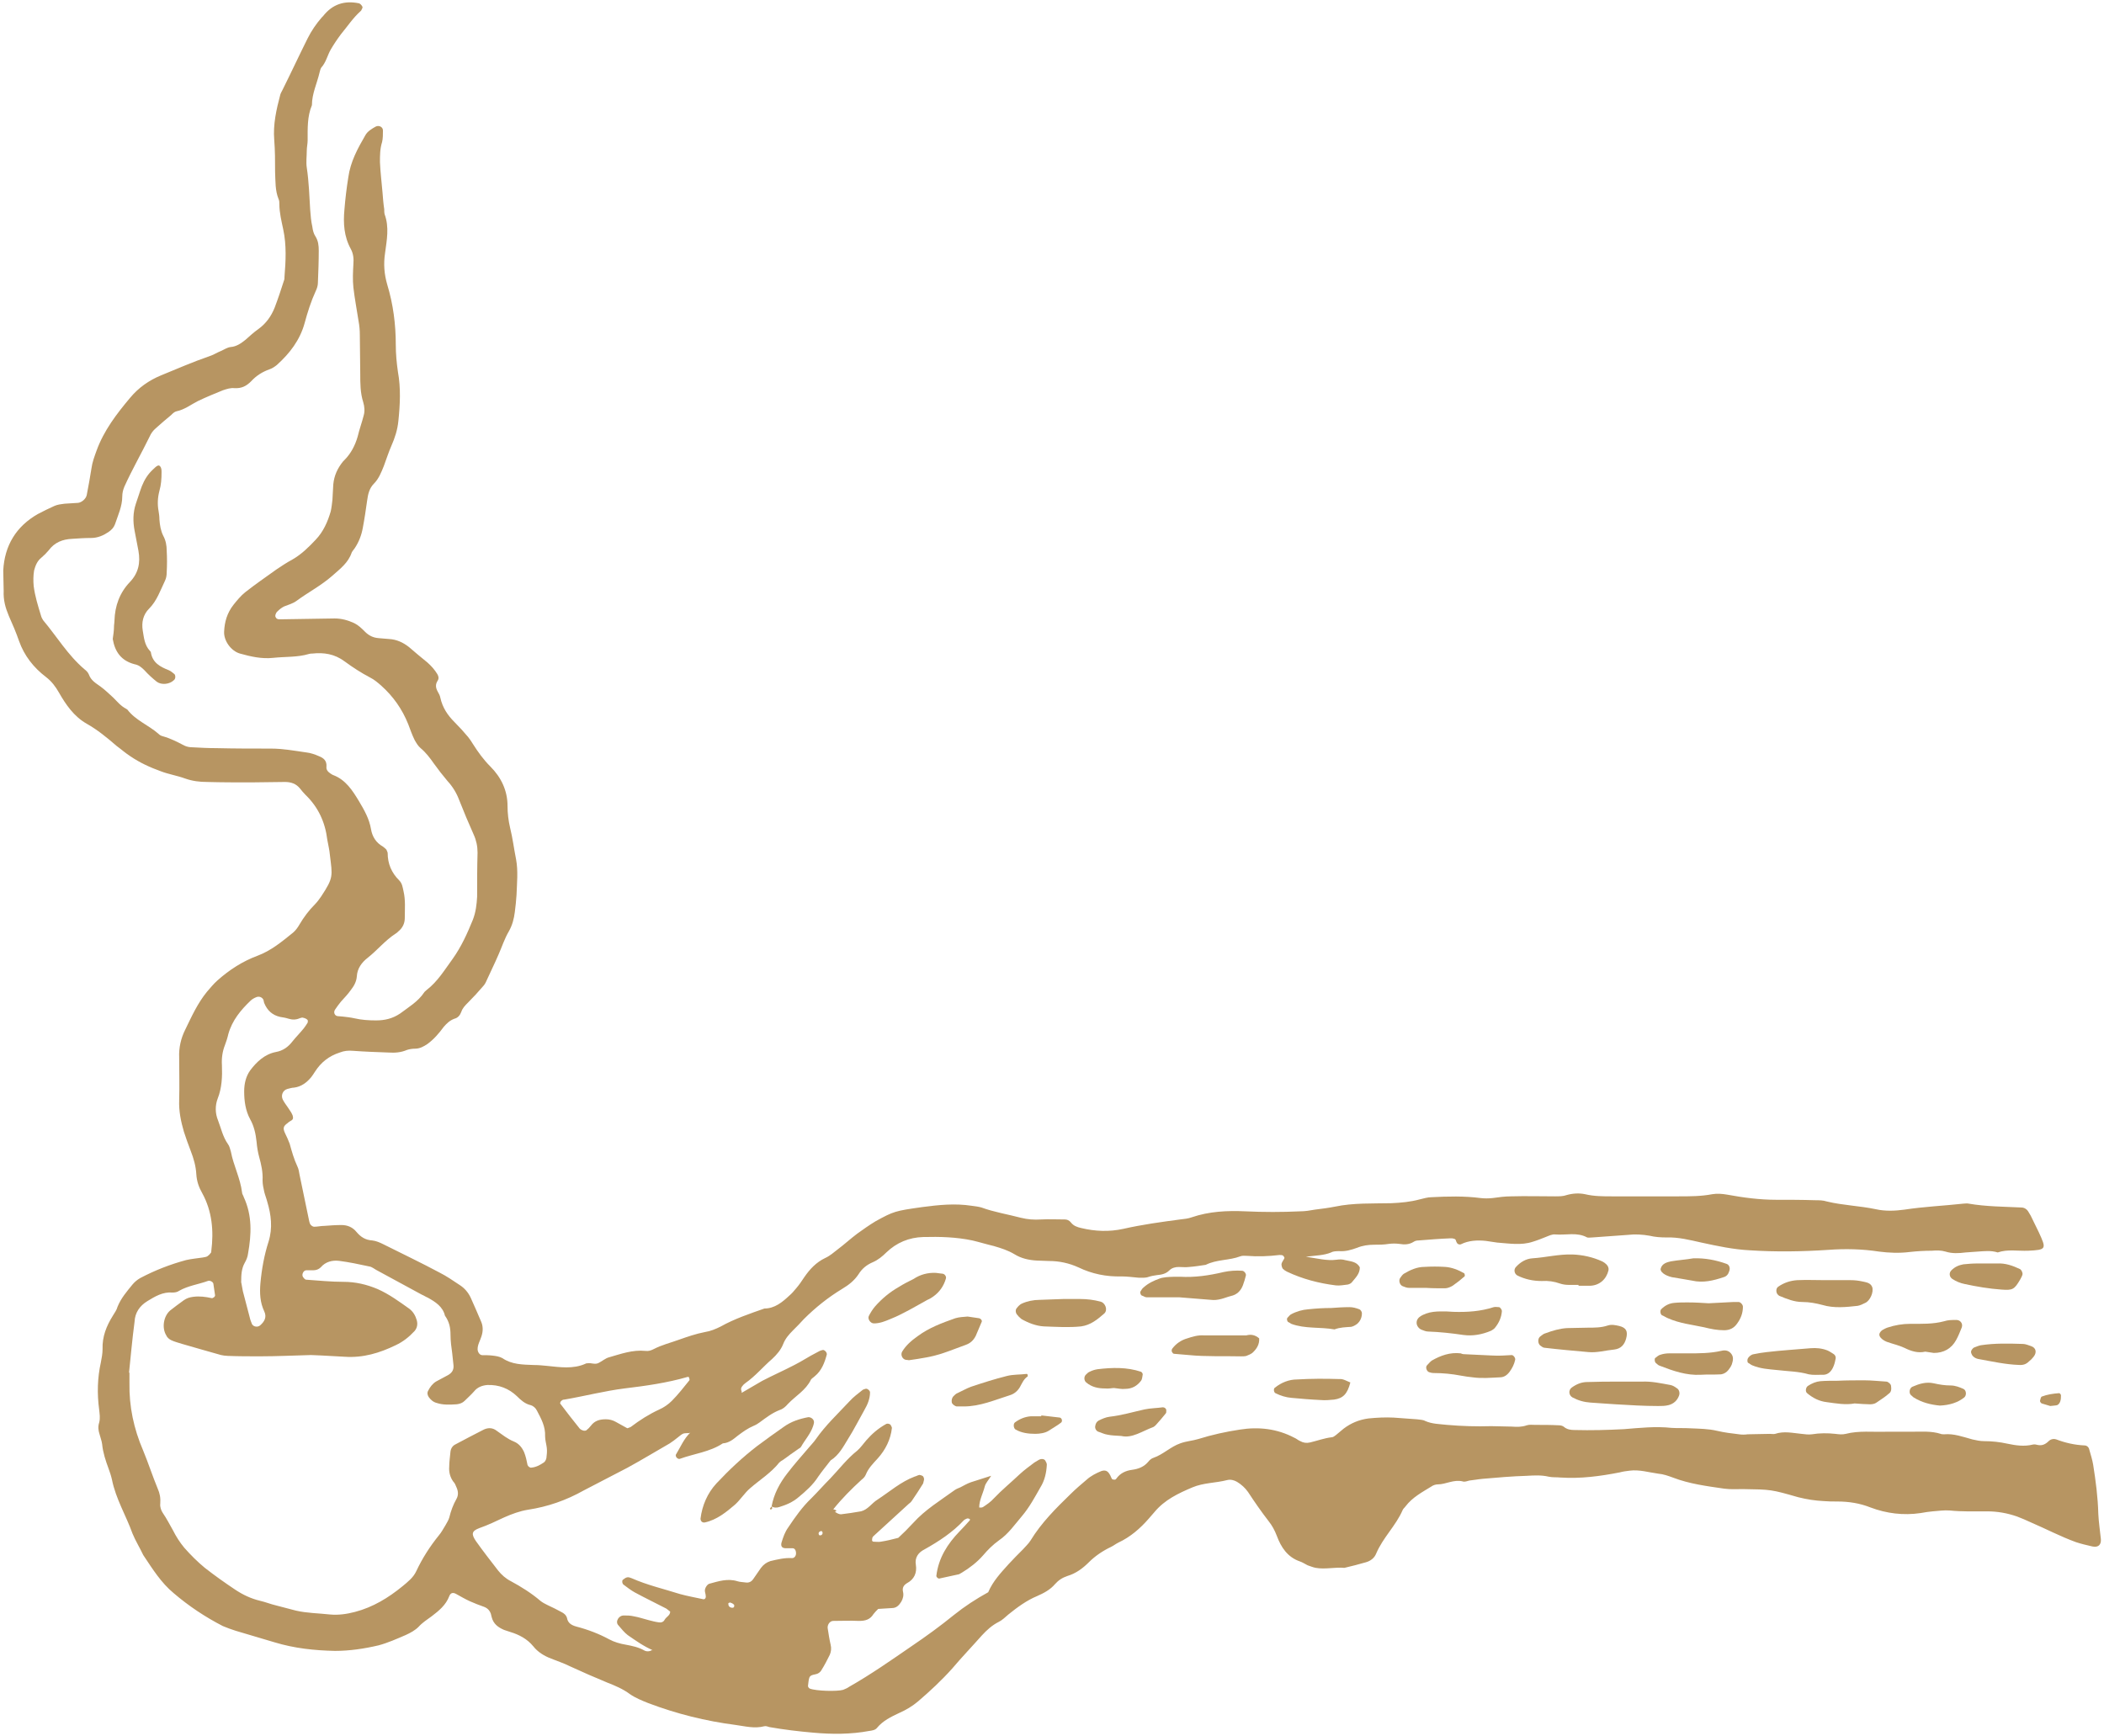 <svg version="1.1" id="Layer_1" xmlns="http://www.w3.org/2000/svg" xmlns:xlink="http://www.w3.org/1999/xlink" x="0px" y="0px"
	 width="206px" height="170px" viewBox="0 0 206 170" enable-background="new 0 0 206 170" xml:space="preserve">
<g>
	<path fill="#B79562" d="M80.448,149.917c-0.167,0-0.335,0.125-0.293,0.293c0,0.042,0.042,0.126,0.084,0.126
		c0.168,0.042,0.335-0.084,0.293-0.294C80.532,150,80.448,149.958,80.448,149.917z M71.479,156.917
		c-0.084,0.041-0.167,0.041-0.167,0.083c0,0.084,0,0.168,0.042,0.251c0.042,0.084,0.168,0.168,0.252,0.168
		c0.083,0.042,0.209,0,0.251-0.041c0.042-0.084,0.042-0.252,0-0.252C71.73,157,71.605,156.958,71.479,156.917z M61.42,139.857
		c0.125-0.042,0.251-0.083,0.335-0.126c0.88-0.67,1.802-1.257,2.808-1.718c0.461-0.21,0.88-0.503,1.215-0.839
		c0.629-0.629,1.173-1.341,1.718-2.012c0.042-0.041,0-0.168-0.042-0.293c0-0.042-0.084-0.042-0.126-0.042
		c-2.012,0.587-4.107,0.88-6.203,1.132c-1.97,0.251-3.898,0.754-5.868,1.09c-0.125,0-0.209,0.041-0.293,0.125
		c-0.084,0.043-0.126,0.21-0.126,0.252c0.629,0.838,1.257,1.635,1.928,2.473c0.083,0.084,0.167,0.126,0.293,0.168
		c0.083,0.041,0.251,0.041,0.335,0c0.168-0.126,0.335-0.293,0.461-0.461c0.377-0.504,0.88-0.629,1.467-0.629
		c0.335,0,0.67,0.084,0.964,0.252C60.666,139.438,61.042,139.647,61.42,139.857z M23.614,125.565
		c0.042,0.125,0.083,0.503,0.167,0.88c0.209,0.839,0.461,1.719,0.67,2.557c0.042,0.21,0.126,0.419,0.209,0.629
		c0.126,0.294,0.587,0.377,0.838,0.126c0.419-0.377,0.629-0.797,0.377-1.342c-0.419-0.88-0.461-1.803-0.377-2.766
		c0.126-1.383,0.377-2.767,0.796-4.066c0.419-1.341,0.251-2.641-0.125-3.897c-0.084-0.335-0.209-0.629-0.293-0.964
		c-0.084-0.377-0.168-0.754-0.168-1.132c0.042-0.796-0.125-1.551-0.335-2.306c-0.126-0.461-0.209-0.963-0.251-1.467
		c-0.084-0.796-0.251-1.551-0.629-2.221c-0.461-0.839-0.586-1.803-0.586-2.725c0-0.754,0.167-1.467,0.586-2.054
		c0.629-0.839,1.425-1.593,2.515-1.803c0.712-0.126,1.215-0.503,1.634-1.048c0.335-0.419,0.754-0.838,1.09-1.258
		c0.125-0.167,0.251-0.334,0.377-0.545c0.042-0.083,0.042-0.251,0-0.293c-0.126-0.125-0.252-0.168-0.419-0.209
		c-0.083-0.042-0.209,0-0.335,0.041c-0.377,0.168-0.754,0.168-1.131,0.043c-0.251-0.084-0.545-0.126-0.796-0.168
		c-0.754-0.168-1.257-0.629-1.551-1.342c-0.042-0.084-0.042-0.209-0.084-0.335c-0.125-0.251-0.419-0.377-0.712-0.251
		c-0.209,0.084-0.419,0.209-0.545,0.335c-0.964,0.922-1.802,1.928-2.179,3.269c-0.084,0.378-0.21,0.755-0.335,1.09
		c-0.251,0.629-0.335,1.3-0.293,1.971c0.042,1.09,0,2.221-0.419,3.27c-0.252,0.67-0.252,1.424,0.042,2.137
		c0.293,0.755,0.461,1.593,0.964,2.306c0.167,0.21,0.209,0.503,0.293,0.755c0.252,1.341,0.922,2.598,1.09,3.98
		c0,0.168,0.126,0.294,0.168,0.462c0.838,1.802,0.754,3.646,0.419,5.532c-0.042,0.336-0.167,0.629-0.335,0.922
		C23.656,124.223,23.614,124.768,23.614,125.565z M12.633,134.409h0.042c0,0.335,0,0.67,0,1.006
		c-0.042,2.305,0.419,4.484,1.341,6.622c0.503,1.216,0.922,2.515,1.425,3.73c0.209,0.461,0.293,0.922,0.251,1.467
		c-0.042,0.335,0.084,0.671,0.251,0.922c0.377,0.545,0.671,1.132,1.006,1.719c0.293,0.587,0.671,1.173,1.09,1.677
		c0.629,0.713,1.299,1.383,2.012,1.97c0.964,0.755,1.97,1.467,2.976,2.138c0.754,0.503,1.551,0.88,2.431,1.09
		c0.544,0.125,1.048,0.335,1.592,0.461c0.629,0.168,1.299,0.335,1.928,0.503c1.09,0.251,2.18,0.251,3.311,0.377
		c0.838,0.084,1.677-0.042,2.473-0.251c1.76-0.461,3.269-1.384,4.652-2.516c0.503-0.419,1.048-0.838,1.341-1.467
		c0.587-1.258,1.341-2.431,2.222-3.521c0.251-0.294,0.419-0.629,0.629-0.964c0.125-0.252,0.293-0.461,0.377-0.754
		c0.167-0.672,0.377-1.258,0.712-1.845c0.209-0.378,0.168-0.755,0-1.132c-0.083-0.209-0.167-0.419-0.335-0.587
		c-0.293-0.419-0.419-0.922-0.377-1.425c0-0.503,0.084-1.006,0.126-1.509c0.042-0.294,0.209-0.545,0.461-0.671
		c0.922-0.503,1.844-0.964,2.808-1.467c0.461-0.209,0.88-0.168,1.257,0.125c0.545,0.378,1.048,0.797,1.677,1.049
		c0.503,0.209,0.796,0.586,1.006,1.047c0.167,0.42,0.251,0.839,0.335,1.258c0.042,0.126,0.252,0.293,0.377,0.252
		c0.461-0.042,0.838-0.252,1.215-0.503c0.126-0.084,0.21-0.252,0.251-0.419c0.042-0.336,0.084-0.671,0.042-1.006
		c-0.042-0.378-0.167-0.755-0.167-1.133c0.042-0.963-0.377-1.718-0.796-2.514c-0.126-0.252-0.335-0.461-0.629-0.545
		c-0.545-0.126-0.964-0.504-1.341-0.881c-0.796-0.754-1.76-1.131-2.892-1.09c-0.503,0.043-0.964,0.21-1.299,0.629
		c-0.293,0.336-0.629,0.629-0.922,0.922c-0.209,0.21-0.461,0.294-0.754,0.336c-0.67,0.041-1.341,0.084-1.97-0.126
		c-0.335-0.084-0.587-0.294-0.796-0.587c-0.126-0.209-0.168-0.419-0.042-0.629c0.167-0.335,0.419-0.67,0.754-0.88
		c0.377-0.21,0.796-0.419,1.173-0.629c0.377-0.21,0.587-0.503,0.545-0.964c-0.042-0.377-0.083-0.754-0.125-1.174
		c-0.084-0.586-0.167-1.215-0.167-1.802c0-0.713-0.126-1.3-0.545-1.886c-0.21-0.881-0.922-1.342-1.677-1.761
		c-0.209-0.084-0.377-0.21-0.587-0.294c-1.467-0.796-2.934-1.592-4.401-2.389c-0.251-0.125-0.461-0.336-0.754-0.377
		c-0.964-0.21-1.97-0.42-2.934-0.545c-0.671-0.084-1.341,0.084-1.803,0.629c-0.209,0.209-0.461,0.293-0.754,0.293
		c-0.209,0-0.461,0-0.67,0c-0.251,0-0.461,0.377-0.335,0.629c0.084,0.125,0.209,0.293,0.335,0.293
		c1.215,0.084,2.431,0.21,3.646,0.21c1.173,0,2.263,0.251,3.353,0.712c1.132,0.504,2.096,1.216,3.102,1.929
		c0.377,0.293,0.587,0.671,0.712,1.089c0.126,0.42,0.042,0.797-0.209,1.09c-0.545,0.588-1.131,1.049-1.844,1.384
		c-1.551,0.755-3.186,1.257-4.987,1.132c-0.755-0.042-1.551-0.084-2.306-0.126c-0.335,0-0.67-0.042-1.006-0.042
		c-1.676,0.042-3.311,0.126-4.987,0.126c-1.048,0-2.096,0-3.144-0.042c-0.21,0-0.461-0.042-0.671-0.084
		c-1.299-0.377-2.557-0.713-3.814-1.09c-0.377-0.125-0.754-0.209-1.09-0.377c-0.167-0.084-0.377-0.252-0.461-0.461
		c-0.461-0.755-0.251-1.887,0.377-2.432c0.419-0.335,0.88-0.67,1.341-1.006c0.293-0.209,0.587-0.293,0.922-0.335
		c0.628-0.084,1.215,0,1.802,0.126c0.125,0.041,0.377-0.168,0.335-0.293c-0.042-0.378-0.125-0.755-0.167-1.133
		c-0.042-0.167-0.335-0.335-0.545-0.251c-0.922,0.335-1.928,0.461-2.808,0.964c-0.167,0.126-0.419,0.168-0.629,0.168
		c-0.964-0.084-1.718,0.377-2.473,0.838s-1.215,1.132-1.257,2.012C12.926,131.307,12.8,132.858,12.633,134.409z M81.748,148.03
		c0.168,0.126,0.377,0.252,0.587,0.252c0.671-0.084,1.299-0.168,1.97-0.293c0.671-0.168,1.048-0.797,1.593-1.133
		c1.216-0.796,2.305-1.76,3.646-2.263c0.168-0.042,0.293-0.126,0.461-0.167c0.084,0,0.21,0.041,0.293,0.083
		c0.126,0.042,0.209,0.294,0.168,0.419c-0.042,0.126-0.042,0.21-0.084,0.336c-0.335,0.545-0.712,1.131-1.09,1.676
		c-0.083,0.127-0.209,0.252-0.335,0.336c-1.131,1.048-2.305,2.096-3.437,3.144c-0.084,0.083-0.126,0.167-0.126,0.294
		c-0.042,0.125,0,0.251,0.168,0.251c0.209,0,0.461,0.042,0.67,0c0.545-0.084,1.09-0.21,1.718-0.378
		c0.461-0.418,0.964-0.922,1.467-1.467c1.173-1.299,2.64-2.18,4.023-3.186c0.167-0.125,0.377-0.209,0.587-0.293
		c0.335-0.168,0.67-0.377,1.048-0.503c0.628-0.21,1.215-0.378,1.97-0.629c-0.251,0.419-0.545,0.713-0.628,1.048
		c-0.168,0.671-0.545,1.342-0.545,2.054v0.084l-0.084-0.084c0.168,0,0.335,0.042,0.461-0.042c0.377-0.251,0.755-0.502,1.048-0.838
		c0.796-0.838,1.719-1.593,2.557-2.389c0.461-0.42,0.922-0.755,1.425-1.133c0.125-0.083,0.293-0.167,0.419-0.251
		c0.209-0.126,0.503-0.126,0.629,0.042c0.084,0.126,0.167,0.293,0.167,0.42c-0.042,0.796-0.209,1.551-0.628,2.221
		c-0.545,0.964-1.09,1.97-1.802,2.809c-0.713,0.838-1.341,1.76-2.264,2.389c-0.586,0.419-1.089,0.922-1.551,1.467
		c-0.586,0.671-1.299,1.216-2.054,1.677c-0.083,0.042-0.209,0.126-0.293,0.167c-0.629,0.127-1.3,0.294-1.928,0.42
		c-0.126,0.041-0.335-0.168-0.293-0.293c0.209-1.719,1.09-3.102,2.263-4.318c0.335-0.334,0.671-0.712,1.006-1.089
		c0.042-0.042,0-0.126,0-0.126c-0.083-0.042-0.209-0.084-0.293-0.042c-0.083,0.042-0.209,0.084-0.293,0.168
		c-1.09,1.173-2.431,2.054-3.856,2.851c-0.586,0.293-0.964,0.795-0.838,1.508c0.125,0.797-0.168,1.426-0.88,1.803
		c-0.335,0.209-0.461,0.461-0.377,0.838c0.083,0.336,0,0.671-0.168,0.965c-0.209,0.335-0.461,0.628-0.922,0.628
		c-0.461,0.042-0.88,0.042-1.341,0.084c-0.167,0.167-0.335,0.335-0.461,0.503c-0.335,0.545-0.796,0.671-1.425,0.671
		c-0.838-0.042-1.676,0-2.515,0c-0.335,0-0.587,0.377-0.545,0.712c0.084,0.545,0.167,1.09,0.293,1.635
		c0.084,0.336,0.042,0.671-0.084,0.965c-0.251,0.502-0.503,1.006-0.796,1.467c-0.125,0.251-0.377,0.419-0.67,0.461
		c-0.209,0.041-0.461,0.084-0.545,0.335s-0.084,0.545-0.126,0.796c0,0.084,0.084,0.21,0.168,0.252
		c0.629,0.252,2.724,0.293,3.269,0.126c0.209-0.084,0.419-0.168,0.587-0.294c2.138-1.215,4.107-2.598,6.119-3.981
		c1.425-0.964,2.808-1.97,4.149-3.06c1.048-0.838,2.138-1.551,3.353-2.222c0.461-1.089,1.258-1.928,2.012-2.767
		c0.461-0.502,0.922-0.963,1.383-1.424c0.251-0.294,0.545-0.545,0.754-0.881c1.048-1.719,2.473-3.144,3.899-4.527
		c0.503-0.502,1.048-0.963,1.593-1.424c0.419-0.378,0.922-0.629,1.425-0.839c0.377-0.126,0.629-0.042,0.838,0.335
		c0.084,0.126,0.126,0.294,0.21,0.42c0.042,0.084,0.209,0.084,0.293,0.084c0.042,0,0.084-0.043,0.126-0.084
		c0.377-0.545,0.922-0.797,1.551-0.881s1.174-0.293,1.593-0.796c0.126-0.168,0.335-0.335,0.503-0.378
		c0.964-0.335,1.677-1.09,2.641-1.424c0.587-0.211,1.216-0.252,1.761-0.42c1.341-0.419,2.682-0.713,4.065-0.922
		c1.844-0.293,3.646-0.084,5.322,0.797c0.21,0.083,0.378,0.251,0.587,0.334c0.294,0.168,0.629,0.211,0.964,0.127
		c0.713-0.168,1.384-0.42,2.096-0.504c0.168,0,0.294-0.125,0.42-0.209c0.251-0.209,0.503-0.42,0.754-0.629
		c0.713-0.545,1.509-0.88,2.431-1.006c0.839-0.084,1.677-0.125,2.474-0.084c0.754,0.042,1.551,0.126,2.305,0.168
		c0.294,0.042,0.587,0.042,0.797,0.168c0.67,0.293,1.383,0.293,2.138,0.377c1.425,0.125,2.892,0.168,4.316,0.125
		c0.671,0,1.342,0.043,2.012,0.043c0.503,0.041,1.006,0.041,1.467-0.127c0.252-0.083,0.545-0.041,0.839-0.041
		c0.754,0,1.551,0,2.305,0.041c0.168,0,0.336,0.043,0.462,0.127c0.335,0.293,0.712,0.335,1.089,0.335
		c1.593,0.042,3.228,0,4.82-0.084c1.551-0.126,3.102-0.294,4.652-0.126c0.587,0.042,1.216,0,1.845,0.042
		c0.88,0.042,1.76,0.042,2.641,0.251c0.712,0.168,1.425,0.252,2.137,0.336c0.252,0.042,0.545,0.042,0.839,0
		c0.712,0,1.425-0.042,2.179-0.042c0.168,0,0.336,0.042,0.504,0c0.88-0.294,1.718-0.084,2.599,0c0.335,0.042,0.67,0.084,1.006,0.042
		c0.754-0.126,1.551-0.126,2.305-0.042c0.335,0.042,0.671,0.084,1.006,0c1.3-0.335,2.641-0.167,3.981-0.21c0.839,0,1.677,0,2.516,0
		c0.922,0,1.886-0.084,2.808,0.21c0.084,0.042,0.21,0.042,0.336,0.042c0.964-0.084,1.844,0.252,2.766,0.503
		c0.378,0.084,0.755,0.167,1.132,0.167c0.797,0,1.551,0.084,2.306,0.252c0.796,0.168,1.634,0.293,2.473,0.084
		c0.168-0.042,0.335,0,0.503,0.042c0.419,0.084,0.754-0.084,1.048-0.378c0.21-0.209,0.503-0.251,0.755-0.167
		c0.88,0.335,1.802,0.545,2.766,0.587c0.21,0,0.419,0.168,0.461,0.419c0.126,0.461,0.294,0.964,0.377,1.468
		c0.252,1.592,0.462,3.185,0.504,4.819c0.041,0.839,0.167,1.635,0.251,2.473c0.042,0.545-0.251,0.839-0.838,0.713
		c-0.545-0.126-1.09-0.251-1.593-0.419c-1.509-0.545-2.935-1.3-4.401-1.928c-0.461-0.21-0.922-0.42-1.383-0.588
		c-0.964-0.335-1.928-0.502-2.934-0.502c-1.216,0-2.432,0.041-3.646-0.084c-0.545-0.043-1.09,0.041-1.677,0.084
		c-0.377,0.041-0.755,0.084-1.174,0.167c-1.677,0.251-3.353,0.042-4.903-0.545c-1.048-0.419-2.138-0.587-3.27-0.587
		c-0.461,0-0.88,0-1.341-0.041c-0.839-0.043-1.635-0.168-2.474-0.378c-2.641-0.755-2.641-0.755-5.406-0.796
		c-0.629,0-1.216,0.041-1.845-0.043c-1.718-0.251-3.395-0.461-5.029-1.089c-0.461-0.168-0.922-0.335-1.425-0.378
		c-0.923-0.125-1.845-0.418-2.809-0.293c-0.335,0.042-0.671,0.084-0.964,0.168c-1.928,0.377-3.814,0.629-5.784,0.503
		c-0.377-0.042-0.796,0-1.174-0.084c-0.712-0.167-1.425-0.126-2.138-0.084c-1.425,0.042-2.892,0.168-4.316,0.294
		c-0.461,0.041-0.88,0.125-1.3,0.168c-0.209,0.041-0.461,0.167-0.67,0.083c-0.881-0.21-1.635,0.294-2.432,0.294
		c-0.209,0-0.461,0.084-0.628,0.209c-0.881,0.545-1.845,1.048-2.516,1.928c-0.083,0.126-0.251,0.252-0.293,0.377
		c-0.671,1.551-1.928,2.684-2.599,4.275c-0.168,0.42-0.545,0.713-1.006,0.839c-0.713,0.21-1.383,0.377-2.096,0.545
		c-0.922-0.084-1.886,0.167-2.809,0c-0.251-0.042-0.545-0.168-0.796-0.251c-0.252-0.127-0.503-0.294-0.755-0.378
		c-1.215-0.419-1.844-1.384-2.263-2.515c-0.21-0.545-0.461-1.006-0.797-1.426c-0.712-0.922-1.383-1.886-2.012-2.85
		c-0.293-0.419-0.67-0.754-1.09-1.006c-0.293-0.168-0.629-0.252-0.964-0.168c-1.132,0.294-2.305,0.252-3.395,0.713
		c-1.384,0.587-2.725,1.215-3.73,2.432c-0.168,0.209-0.377,0.418-0.545,0.628c-0.838,0.964-1.803,1.802-2.976,2.347
		c-0.252,0.127-0.461,0.294-0.713,0.42c-0.796,0.377-1.551,0.88-2.18,1.509c-0.587,0.587-1.257,1.09-2.096,1.341
		c-0.503,0.168-0.88,0.42-1.216,0.797c-0.461,0.545-1.089,0.88-1.76,1.174c-1.006,0.418-1.928,1.09-2.808,1.802
		c-0.293,0.251-0.587,0.545-0.922,0.712c-0.67,0.336-1.173,0.797-1.676,1.342c-0.964,1.09-1.97,2.138-2.892,3.228
		c-1.048,1.173-2.18,2.222-3.353,3.228c-0.545,0.461-1.173,0.838-1.844,1.131c-0.796,0.377-1.593,0.755-2.179,1.467
		c-0.168,0.21-0.461,0.252-0.754,0.294c-1.803,0.335-3.646,0.335-5.491,0.167c-1.425-0.125-2.85-0.293-4.275-0.544
		c-0.167-0.042-0.335-0.126-0.503-0.084c-0.964,0.251-1.886,0-2.808-0.126c-2.934-0.377-5.784-1.09-8.55-2.137
		c-0.629-0.252-1.257-0.504-1.802-0.881c-0.671-0.503-1.467-0.838-2.222-1.132c-1.215-0.503-2.473-1.048-3.646-1.593
		c-0.586-0.293-1.215-0.503-1.844-0.754c-0.671-0.252-1.299-0.629-1.761-1.216c-0.586-0.712-1.383-1.132-2.221-1.384
		c-0.209-0.083-0.419-0.125-0.628-0.209c-0.587-0.252-1.048-0.586-1.216-1.258c-0.042-0.125-0.042-0.209-0.084-0.335
		c-0.125-0.335-0.335-0.545-0.67-0.671c-0.461-0.167-0.922-0.335-1.383-0.545c-0.461-0.209-0.88-0.461-1.341-0.712
		c-0.293-0.168-0.545-0.126-0.671,0.21c-0.335,0.88-1.006,1.425-1.718,1.969c-0.461,0.336-0.922,0.629-1.299,1.049
		c-0.335,0.335-0.796,0.586-1.257,0.796c-0.88,0.378-1.719,0.755-2.641,1.006c-1.425,0.335-2.85,0.545-4.275,0.545
		c-2.012-0.042-3.981-0.251-5.91-0.838c-1.257-0.378-2.557-0.755-3.814-1.132c-0.419-0.126-0.838-0.293-1.257-0.461
		c-1.719-0.881-3.353-1.971-4.82-3.228c-1.215-1.006-2.054-2.347-2.892-3.604c-0.042-0.042-0.042-0.084-0.083-0.125
		c-0.335-0.713-0.754-1.384-1.048-2.096c-0.629-1.762-1.635-3.396-2.012-5.281c-0.084-0.378-0.21-0.755-0.335-1.09
		c-0.293-0.797-0.545-1.551-0.629-2.39c-0.042-0.335-0.167-0.628-0.251-0.964c-0.125-0.377-0.167-0.754-0.042-1.132
		c0.126-0.461,0.042-0.88,0-1.3c-0.209-1.551-0.167-3.102,0.168-4.609c0.084-0.42,0.167-0.881,0.167-1.3
		c-0.042-1.216,0.377-2.263,1.006-3.269c0.168-0.294,0.377-0.545,0.461-0.881c0.335-0.838,0.922-1.509,1.467-2.18
		c0.209-0.251,0.461-0.461,0.754-0.629c1.425-0.754,2.934-1.341,4.485-1.76c0.545-0.126,1.089-0.168,1.634-0.252
		c0.168-0.041,0.335-0.041,0.461-0.125c0.125-0.084,0.251-0.21,0.335-0.336c0.042-0.041,0.042-0.084,0.042-0.168
		c0.251-1.969,0.084-3.897-0.88-5.658c-0.335-0.586-0.545-1.173-0.587-1.886c-0.042-0.755-0.251-1.509-0.545-2.263
		c-0.251-0.629-0.461-1.258-0.671-1.887c-0.293-1.006-0.503-2.012-0.461-3.102c0.042-1.383,0-2.766,0-4.149
		c-0.042-0.964,0.168-1.886,0.587-2.724c0.629-1.3,1.215-2.6,2.138-3.73c0.335-0.377,0.628-0.755,1.006-1.09
		c1.173-1.048,2.473-1.887,3.94-2.432c1.341-0.502,2.389-1.383,3.479-2.263c0.251-0.21,0.461-0.503,0.629-0.796
		c0.419-0.713,0.922-1.384,1.509-1.971c0.251-0.252,0.419-0.503,0.628-0.797c1.216-1.844,1.09-1.969,0.838-4.064
		c-0.042-0.504-0.167-0.965-0.251-1.467c-0.209-1.719-0.88-3.186-2.138-4.401c-0.209-0.21-0.377-0.419-0.544-0.629
		c-0.377-0.461-0.88-0.628-1.467-0.628c-1.09,0-2.221,0.041-3.311,0.041c-1.425,0-2.892,0-4.317-0.041
		c-0.713,0-1.425-0.084-2.138-0.336c-0.796-0.293-1.635-0.42-2.389-0.713c-1.048-0.377-2.054-0.838-2.976-1.467
		c-0.461-0.293-0.88-0.67-1.341-1.006c-0.922-0.797-1.886-1.593-2.934-2.18c-1.257-0.713-2.054-1.886-2.724-3.06
		c-0.335-0.587-0.713-1.089-1.258-1.509c-1.215-0.922-2.137-2.096-2.64-3.521c-0.293-0.839-0.629-1.635-1.006-2.474
		c-0.335-0.796-0.544-1.551-0.503-2.43c0-0.672-0.042-1.342-0.042-2.013c0.125-2.431,1.257-4.317,3.395-5.532
		c0.544-0.293,1.089-0.545,1.634-0.797c0.293-0.125,0.629-0.168,0.964-0.209c0.461-0.042,0.88-0.042,1.341-0.084
		c0.335-0.042,0.754-0.377,0.838-0.754c0.167-0.881,0.335-1.761,0.461-2.6c0.084-0.629,0.293-1.174,0.503-1.76
		c0.713-1.971,1.97-3.604,3.27-5.155c0.838-1.007,1.844-1.719,3.06-2.222c1.551-0.629,3.06-1.299,4.652-1.844
		c0.419-0.126,0.796-0.377,1.215-0.545c0.293-0.126,0.587-0.336,0.922-0.377c0.586-0.043,1.048-0.378,1.467-0.713
		c0.419-0.377,0.838-0.755,1.257-1.048c0.754-0.545,1.257-1.258,1.593-2.096c0.335-0.88,0.629-1.761,0.922-2.683
		c0.042-0.084,0.042-0.209,0.042-0.336c0.126-1.551,0.21-3.102-0.125-4.652c-0.167-0.796-0.377-1.634-0.377-2.473
		c0-0.168,0-0.335-0.083-0.502c-0.335-0.839-0.293-1.719-0.335-2.641c0-1.049,0-2.096-0.084-3.145
		c-0.125-1.508,0.21-2.975,0.587-4.4c0.042-0.168,0.126-0.293,0.209-0.461c0.838-1.677,1.635-3.395,2.473-5.072
		c0.377-0.754,0.838-1.424,1.383-2.053c0.042-0.043,0.084-0.084,0.126-0.126c0.922-1.174,2.096-1.551,3.521-1.257
		c0.126,0.041,0.251,0.167,0.335,0.334c0.042,0.084-0.042,0.211-0.084,0.294c0,0.042-0.042,0.084-0.083,0.126
		c-0.755,0.67-1.299,1.509-1.928,2.264c-0.377,0.502-0.712,1.006-1.006,1.508c-0.335,0.588-0.461,1.258-0.922,1.761
		c-0.083,0.126-0.125,0.294-0.167,0.462c-0.251,1.089-0.754,2.096-0.754,3.227c-0.461,1.09-0.419,2.264-0.419,3.438
		c0,0.335-0.084,0.67-0.084,1.006c0,0.545-0.084,1.131,0,1.676c0.209,1.383,0.251,2.767,0.335,4.15
		c0.042,0.544,0.083,1.089,0.209,1.634c0.042,0.335,0.125,0.671,0.293,0.923c0.293,0.461,0.335,0.922,0.335,1.424
		c0,1.049-0.042,2.096-0.084,3.145c0,0.251-0.084,0.545-0.209,0.796c-0.461,1.006-0.796,2.054-1.09,3.144
		c-0.461,1.676-1.467,2.976-2.725,4.107c-0.209,0.168-0.461,0.336-0.712,0.419c-0.712,0.251-1.299,0.629-1.802,1.174
		c-0.461,0.461-0.922,0.712-1.635,0.671c-0.377-0.043-0.754,0.084-1.131,0.209c-0.838,0.336-1.635,0.671-2.431,1.048
		c-0.67,0.335-1.299,0.839-2.096,1.007c-0.209,0.041-0.377,0.209-0.545,0.377c-0.503,0.419-1.006,0.838-1.509,1.299
		c-0.251,0.209-0.461,0.503-0.587,0.797c-0.796,1.635-1.718,3.227-2.473,4.903c-0.126,0.294-0.209,0.629-0.209,0.964
		c0,0.965-0.419,1.844-0.713,2.725c-0.125,0.336-0.335,0.545-0.628,0.754c-0.503,0.336-1.048,0.588-1.718,0.588
		c-0.629,0-1.216,0.041-1.844,0.083c-0.922,0.042-1.719,0.335-2.305,1.132c-0.21,0.252-0.461,0.503-0.713,0.713
		c-0.419,0.335-0.587,0.796-0.712,1.257c-0.084,0.503-0.084,1.007-0.042,1.509c0.126,1.006,0.419,1.928,0.712,2.893
		c0.042,0.168,0.126,0.335,0.21,0.461c1.341,1.593,2.431,3.437,4.065,4.82c0.167,0.125,0.335,0.293,0.419,0.502
		c0.21,0.588,0.671,0.839,1.132,1.174c0.461,0.336,0.838,0.713,1.257,1.09c0.377,0.377,0.754,0.838,1.257,1.09
		c0.042,0.042,0.084,0.042,0.126,0.084c0.796,1.048,2.054,1.509,3.018,2.348c0.126,0.125,0.251,0.209,0.419,0.251
		c0.755,0.21,1.425,0.545,2.138,0.922c0.251,0.126,0.545,0.168,0.796,0.168c0.754,0.042,1.551,0.083,2.347,0.083
		c1.76,0.043,3.563,0.043,5.323,0.043c1.173,0,2.305,0.209,3.479,0.377c0.419,0.042,0.88,0.209,1.257,0.377
		c0.419,0.168,0.754,0.42,0.713,1.006c-0.042,0.293,0.125,0.503,0.377,0.671c0.084,0.042,0.167,0.126,0.293,0.167
		c1.215,0.461,1.886,1.51,2.515,2.557c0.503,0.839,1.006,1.719,1.174,2.725c0.125,0.755,0.503,1.342,1.173,1.719
		c0.126,0.084,0.251,0.209,0.335,0.293c0.042,0.127,0.126,0.252,0.126,0.336c0,1.048,0.377,1.928,1.131,2.682
		c0.293,0.294,0.335,0.672,0.419,1.049c0.209,0.88,0.125,1.76,0.125,2.641c0,0.502-0.209,0.963-0.629,1.299
		c-0.083,0.084-0.167,0.168-0.251,0.209c-1.048,0.672-1.802,1.635-2.766,2.39c-0.587,0.461-1.006,1.048-1.048,1.802
		c-0.042,0.545-0.293,0.965-0.587,1.342c-0.293,0.419-0.628,0.754-0.964,1.132c-0.209,0.251-0.419,0.544-0.587,0.796
		c-0.167,0.252-0.042,0.587,0.251,0.629c0.168,0,0.335,0.042,0.503,0.042c0.377,0.042,0.755,0.084,1.132,0.167
		c0.712,0.168,1.425,0.21,2.138,0.21c0.838,0,1.593-0.167,2.347-0.671c0.838-0.629,1.76-1.173,2.347-2.053
		c0.042-0.084,0.167-0.168,0.251-0.252c1.089-0.838,1.76-1.97,2.557-3.06c0.838-1.174,1.425-2.474,1.97-3.814
		c0.293-0.755,0.377-1.509,0.419-2.263c0-1.426,0-2.893,0.042-4.317c0-0.629-0.126-1.216-0.377-1.761
		c-0.503-1.131-0.964-2.221-1.425-3.395c-0.251-0.671-0.628-1.299-1.131-1.844c-0.461-0.545-0.922-1.133-1.341-1.719
		c-0.377-0.545-0.796-1.09-1.299-1.51c-0.251-0.209-0.419-0.502-0.587-0.796c-0.251-0.503-0.419-1.006-0.628-1.551
		c-0.587-1.467-1.467-2.724-2.641-3.772c-0.335-0.293-0.671-0.586-1.09-0.796c-0.88-0.461-1.718-1.006-2.515-1.593
		c-0.964-0.713-2.012-0.88-3.144-0.754c-0.126,0-0.209,0-0.335,0.041c-1.131,0.336-2.305,0.252-3.479,0.377
		c-1.132,0.127-2.222-0.125-3.27-0.418c-0.88-0.252-1.593-1.258-1.551-2.139c0.042-0.963,0.293-1.844,0.922-2.641
		c0.335-0.418,0.712-0.879,1.131-1.215c1.006-0.797,2.054-1.509,3.102-2.264c0.503-0.335,1.006-0.67,1.551-0.963
		c0.88-0.504,1.593-1.217,2.264-1.929c0.754-0.796,1.173-1.761,1.467-2.767c0.084-0.377,0.125-0.754,0.167-1.131
		c0.042-0.504,0.042-1.006,0.084-1.51c0.084-0.88,0.419-1.592,0.964-2.263c0.042-0.042,0.084-0.084,0.126-0.126
		c0.628-0.629,1.048-1.425,1.299-2.305c0.167-0.713,0.419-1.384,0.586-2.055c0.126-0.418,0.084-0.88-0.042-1.299
		c-0.293-0.922-0.293-1.844-0.293-2.809c0-1.257-0.042-2.557-0.042-3.813c0-0.462-0.042-0.88-0.126-1.341
		c-0.167-1.09-0.377-2.18-0.503-3.27c-0.083-0.755-0.042-1.551,0-2.306c0.042-0.503,0-1.006-0.251-1.467
		c-0.67-1.216-0.754-2.515-0.628-3.856c0.084-1.047,0.209-2.096,0.377-3.143c0.21-1.551,0.922-2.851,1.677-4.15
		c0.209-0.377,0.628-0.629,1.006-0.838c0.335-0.168,0.712,0.042,0.712,0.377c0,0.377,0,0.797-0.083,1.132
		c-0.21,0.671-0.21,1.3-0.21,1.97c0.042,1.006,0.168,1.971,0.251,2.977c0.042,0.545,0.084,1.09,0.168,1.635
		c0,0.167,0,0.335,0.042,0.502c0.461,1.258,0.209,2.516,0.042,3.772c-0.167,1.09-0.083,2.096,0.21,3.102
		c0.586,1.929,0.838,3.897,0.838,5.91c0,0.88,0.084,1.761,0.21,2.64c0.293,1.594,0.209,3.229,0.042,4.82
		c-0.083,0.839-0.335,1.635-0.67,2.39c-0.293,0.671-0.503,1.341-0.754,2.012c-0.251,0.628-0.503,1.257-0.964,1.718
		c-0.461,0.461-0.587,1.049-0.671,1.678c-0.125,0.879-0.251,1.76-0.419,2.641c-0.126,0.712-0.377,1.383-0.796,2.012
		c-0.084,0.125-0.209,0.251-0.293,0.418c-0.335,1.006-1.132,1.594-1.886,2.264c-1.09,0.965-2.389,1.635-3.521,2.473
		c-0.335,0.252-0.796,0.377-1.215,0.545c-0.251,0.126-0.461,0.294-0.671,0.504c-0.167,0.167-0.251,0.461-0.125,0.586
		c0.083,0.168,0.251,0.168,0.419,0.168c1.76-0.042,3.563-0.042,5.323-0.084c0.67,0,1.299,0.168,1.928,0.461
		c0.419,0.21,0.712,0.504,1.048,0.838c0.377,0.378,0.796,0.588,1.341,0.629c0.335,0.043,0.67,0.043,1.006,0.084
		c0.754,0.042,1.383,0.336,1.97,0.797c0.587,0.503,1.174,1.006,1.802,1.509c0.377,0.335,0.713,0.712,0.964,1.132
		c0.125,0.209,0.167,0.419,0.042,0.629c-0.251,0.377-0.209,0.712,0,1.09c0.126,0.209,0.21,0.377,0.252,0.586
		c0.209,0.965,0.712,1.719,1.383,2.389c0.461,0.461,0.922,0.965,1.341,1.468c0.167,0.21,0.335,0.461,0.461,0.671
		c0.503,0.796,1.048,1.551,1.719,2.221c1.048,1.048,1.676,2.348,1.676,3.855c0,0.713,0.084,1.426,0.251,2.139
		c0.251,1.006,0.377,2.053,0.587,3.102c0.209,1.131,0.084,2.305,0.042,3.479c-0.042,0.545-0.084,1.09-0.168,1.676
		c-0.083,0.672-0.251,1.3-0.586,1.887c-0.419,0.713-0.671,1.509-1.006,2.264c-0.377,0.88-0.796,1.719-1.174,2.557
		c-0.084,0.209-0.209,0.419-0.335,0.545c-0.461,0.545-0.964,1.09-1.467,1.592c-0.293,0.294-0.545,0.545-0.67,0.923
		c-0.126,0.335-0.335,0.587-0.671,0.671c-0.461,0.167-0.754,0.461-1.048,0.796c-0.461,0.629-0.964,1.216-1.593,1.677
		c-0.377,0.252-0.754,0.461-1.215,0.461c-0.251,0-0.545,0.042-0.796,0.125c-0.587,0.252-1.173,0.294-1.802,0.252
		c-1.173-0.041-2.347-0.084-3.479-0.168c-0.461-0.041-0.88,0-1.299,0.168c-1.048,0.336-1.844,0.965-2.431,1.887
		c-0.126,0.209-0.251,0.377-0.377,0.545c-0.419,0.502-0.964,0.922-1.676,1.006c-0.209,0-0.419,0.084-0.629,0.125
		c-0.461,0.126-0.67,0.629-0.461,1.049c0.167,0.334,0.419,0.628,0.629,0.963c0.125,0.168,0.251,0.377,0.335,0.588
		c0.042,0.167,0.084,0.334-0.083,0.461c-0.126,0.083-0.293,0.167-0.419,0.293c-0.419,0.293-0.461,0.503-0.251,0.964
		c0.168,0.335,0.335,0.712,0.461,1.048c0.21,0.754,0.419,1.509,0.755,2.221c0.125,0.252,0.167,0.545,0.209,0.797
		c0.293,1.426,0.586,2.809,0.88,4.233c0.042,0.21,0.084,0.461,0.168,0.629c0.083,0.126,0.251,0.251,0.377,0.251
		c0.335,0,0.671-0.084,1.006-0.084c0.545-0.041,1.09-0.084,1.677-0.084s1.09,0.21,1.467,0.672c0.419,0.502,0.88,0.796,1.551,0.838
		c0.377,0.041,0.754,0.209,1.09,0.377c1.844,0.922,3.688,1.803,5.491,2.766c0.67,0.336,1.341,0.797,1.97,1.217
		c0.461,0.293,0.838,0.712,1.09,1.257c0.335,0.755,0.671,1.509,1.006,2.306c0.209,0.461,0.209,0.963,0.042,1.467
		c-0.126,0.419-0.377,0.796-0.377,1.257c0,0.294,0.209,0.587,0.461,0.587c0.335,0,0.67,0,1.006,0.042
		c0.335,0.042,0.67,0.084,0.964,0.251c0.922,0.629,1.97,0.629,3.06,0.671c0.461,0,0.88,0.042,1.299,0.084
		c1.257,0.126,2.557,0.335,3.772-0.21c0.042-0.041,0.125-0.041,0.167-0.041c0.377-0.084,0.754,0.167,1.132-0.043
		c0.335-0.167,0.67-0.461,1.006-0.545c1.173-0.334,2.305-0.754,3.563-0.628c0.293,0.042,0.545-0.042,0.796-0.168
		c0.796-0.419,1.676-0.628,2.473-0.922c0.838-0.294,1.677-0.587,2.557-0.755c0.545-0.084,1.048-0.293,1.551-0.545
		c1.341-0.754,2.85-1.257,4.275-1.76c1.006,0,1.76-0.629,2.431-1.258c0.251-0.209,0.461-0.461,0.67-0.713
		c0.293-0.334,0.545-0.712,0.796-1.09c0.545-0.795,1.174-1.467,2.054-1.885c0.461-0.21,0.838-0.545,1.215-0.839
		c0.671-0.503,1.258-1.048,1.928-1.551c0.587-0.419,1.174-0.839,1.802-1.216c1.76-0.964,1.886-1.006,4.568-1.383
		c1.593-0.209,3.186-0.377,4.82-0.126c0.335,0.042,0.67,0.084,0.964,0.168c1.257,0.461,2.599,0.671,3.856,1.006
		c0.671,0.167,1.299,0.21,1.97,0.167c0.754-0.041,1.55,0,2.348,0c0.209,0,0.419,0.084,0.587,0.294
		c0.251,0.335,0.628,0.461,1.006,0.545c1.383,0.335,2.766,0.378,4.107,0.084c1.844-0.419,3.688-0.671,5.574-0.923
		c0.377-0.041,0.797-0.083,1.132-0.209c1.719-0.587,3.479-0.67,5.281-0.587c1.76,0.084,3.563,0.084,5.322,0
		c0.503,0,1.006-0.083,1.468-0.167c0.67-0.084,1.341-0.168,1.97-0.294c1.802-0.377,3.646-0.294,5.49-0.335
		c0.964-0.042,1.887-0.126,2.809-0.377c0.377-0.084,0.754-0.21,1.132-0.21c1.592-0.084,3.227-0.126,4.819,0.083
		c0.378,0.043,0.755,0.043,1.174,0c0.587-0.083,1.216-0.167,1.803-0.167c1.425-0.042,2.892,0,4.316,0c0.378,0,0.797,0,1.132-0.126
		c0.587-0.168,1.216-0.209,1.803-0.084c0.88,0.21,1.76,0.21,2.64,0.21c2.18,0,4.317,0,6.497,0c1.132,0,2.222,0,3.311-0.21
		c0.504-0.084,0.965-0.041,1.468,0.043c1.593,0.293,3.185,0.502,4.778,0.502c1.257,0,2.557,0,3.813,0.043
		c0.377,0,0.796,0,1.174,0.125c1.551,0.377,3.186,0.42,4.778,0.754c0.922,0.21,1.886,0.168,2.808,0.043
		c1.929-0.294,3.856-0.377,5.784-0.588c0.168,0,0.335-0.041,0.503,0c1.719,0.294,3.437,0.294,5.155,0.378
		c0.293,0,0.545,0.167,0.671,0.377c0.084,0.126,0.167,0.294,0.251,0.419c0.252,0.545,0.545,1.09,0.797,1.635
		c0.754,1.635,0.754,1.719-1.048,1.803c-1.006,0.041-2.012-0.168-2.976,0.168c-0.671-0.21-1.3-0.127-1.971-0.084
		c-0.377,0.041-0.754,0.041-1.173,0.084c-0.671,0.084-1.3,0.125-1.971-0.084c-0.419-0.126-0.88-0.126-1.341-0.084
		c-0.713,0-1.425,0.041-2.18,0.125c-1.006,0.126-2.012,0.084-2.976-0.041c-1.635-0.252-3.312-0.294-4.987-0.168
		c-2.557,0.168-5.114,0.209-7.671,0.042c-1.634-0.084-3.185-0.419-4.735-0.755c-1.132-0.251-2.264-0.545-3.438-0.503
		c-0.545,0-1.132-0.042-1.635-0.167c-0.712-0.126-1.425-0.168-2.138-0.084c-1.173,0.084-2.305,0.168-3.479,0.251
		c-0.167,0-0.377,0.042-0.503,0c-1.006-0.544-2.054-0.21-3.102-0.293c-0.335-0.042-0.629,0.126-0.964,0.251
		c-0.419,0.168-0.838,0.336-1.258,0.461c-1.131,0.377-2.305,0.168-3.479,0.084c-0.377-0.041-0.754-0.125-1.132-0.168
		c-0.838-0.083-1.676-0.041-2.431,0.336c-0.084,0.042-0.252,0-0.293-0.042c-0.084-0.042-0.126-0.167-0.168-0.251
		c-0.042-0.126-0.042-0.21-0.21-0.252c-0.125-0.042-0.209-0.042-0.335-0.042c-1.048,0.042-2.096,0.126-3.144,0.21
		c-0.168,0-0.335,0.041-0.461,0.125c-0.461,0.294-0.922,0.294-1.425,0.21c-0.336-0.042-0.671-0.042-1.006,0
		c-0.503,0.084-1.007,0.084-1.468,0.084c-0.545,0-1.131,0.083-1.634,0.294c-0.587,0.209-1.132,0.377-1.761,0.334
		c-0.252,0-0.587,0-0.797,0.127c-0.712,0.293-1.467,0.293-2.473,0.418c1.132,0.168,2.054,0.42,3.018,0.294
		c0.252-0.042,0.587-0.042,0.839,0.042c0.503,0.125,1.132,0.125,1.425,0.713c0,0.629-0.419,1.006-0.754,1.425
		c-0.084,0.126-0.252,0.21-0.42,0.251c-0.377,0.043-0.796,0.126-1.173,0.084c-1.677-0.209-3.27-0.629-4.778-1.341
		c-0.168-0.084-0.294-0.168-0.419-0.294c-0.084-0.125-0.126-0.293-0.126-0.461c0.042-0.209,0.209-0.377,0.293-0.586
		c0-0.043-0.084-0.21-0.167-0.252c-0.084-0.042-0.21-0.042-0.336-0.042c-1.048,0.126-2.096,0.167-3.144,0.084
		c-0.209,0-0.461-0.042-0.67,0.042c-1.09,0.419-2.306,0.293-3.396,0.838c-0.545,0.084-1.09,0.168-1.635,0.209
		c-0.335,0.043-0.67,0-1.006,0c-0.335,0-0.67,0.084-0.922,0.336c-0.335,0.336-0.754,0.419-1.216,0.461
		c-0.293,0.042-0.545,0.084-0.796,0.168c-0.335,0.125-0.671,0.084-1.006,0.084c-0.545-0.043-1.09-0.126-1.677-0.126
		c-1.467,0.042-2.892-0.251-4.191-0.88c-0.922-0.42-1.886-0.629-2.892-0.629c-0.377,0-0.796-0.042-1.174-0.042
		c-0.796-0.042-1.551-0.21-2.221-0.629c-0.629-0.377-1.299-0.587-2.012-0.796c-0.712-0.168-1.383-0.377-2.095-0.545
		c-1.593-0.336-3.186-0.377-4.82-0.336c-1.383,0.042-2.599,0.545-3.604,1.51c-0.377,0.377-0.838,0.754-1.341,0.963
		c-0.587,0.252-1.048,0.629-1.383,1.174c-0.419,0.629-0.964,1.049-1.593,1.426c-1.383,0.838-2.641,1.844-3.772,2.976
		c-0.335,0.377-0.67,0.712-1.048,1.089c-0.377,0.378-0.754,0.797-0.964,1.342s-0.629,1.048-1.09,1.467
		c-0.88,0.755-1.635,1.677-2.599,2.348c-0.125,0.084-0.251,0.209-0.335,0.335c-0.168,0.21-0.084,0.419,0,0.587l-0.084-0.042
		l0.042,0.084c0.67-0.378,1.341-0.796,2.012-1.174c1.048-0.545,2.096-1.006,3.144-1.551c0.754-0.377,1.425-0.838,2.179-1.216
		c0.21-0.125,0.377-0.209,0.587-0.251c0.084-0.042,0.209,0.042,0.293,0.126s0.126,0.209,0.126,0.293
		c-0.21,0.797-0.503,1.593-1.174,2.138c-0.126,0.126-0.293,0.21-0.377,0.335c-0.503,1.049-1.509,1.594-2.264,2.39
		c-0.209,0.251-0.503,0.503-0.796,0.587c-0.754,0.293-1.341,0.754-1.97,1.215c-0.167,0.126-0.377,0.252-0.587,0.336
		c-0.586,0.251-1.048,0.586-1.551,0.964c-0.419,0.335-0.838,0.712-1.467,0.755c-1.257,0.838-2.808,1.006-4.191,1.508
		c-0.084,0.043-0.209,0-0.293-0.084c-0.084-0.041-0.125-0.209-0.125-0.293c0.461-0.754,0.796-1.593,1.425-2.18
		c-0.125,0-0.167,0-0.083-0.084c0,0.043,0,0.084,0.042,0.127c-0.209,0-0.461,0-0.628,0.041c-0.21,0.084-0.377,0.252-0.545,0.377
		c-0.251,0.21-0.545,0.42-0.796,0.588c-1.383,0.796-2.766,1.634-4.149,2.389c-1.425,0.754-2.85,1.467-4.275,2.221
		c-1.718,0.965-3.521,1.594-5.449,1.887c-0.796,0.125-1.592,0.419-2.347,0.754c-0.796,0.377-1.593,0.755-2.431,1.049
		c-0.796,0.293-0.754,0.628-0.335,1.257c0.712,1.006,1.467,1.97,2.18,2.892c0.335,0.42,0.754,0.797,1.257,1.049
		c1.006,0.544,2.012,1.173,2.892,1.928c0.209,0.167,0.461,0.293,0.712,0.418c0.461,0.211,0.88,0.42,1.341,0.672
		c0.251,0.125,0.461,0.293,0.545,0.586c0.083,0.504,0.461,0.713,0.922,0.838c1.132,0.294,2.222,0.713,3.228,1.258
		c0.461,0.252,1.048,0.42,1.551,0.504c0.67,0.125,1.299,0.251,1.886,0.586c0.252,0.126,0.545,0.084,0.796-0.084l-0.042,0.084
		l0.042-0.041c-0.88-0.378-1.634-0.923-2.431-1.468c-0.335-0.251-0.629-0.628-0.922-0.964c-0.167-0.168-0.167-0.419-0.042-0.629
		c0.126-0.209,0.335-0.335,0.545-0.335c0.335,0,0.671,0,1.006,0.083c0.503,0.084,0.964,0.252,1.467,0.378
		c0.335,0.084,0.628,0.167,0.964,0.21c0.209,0.041,0.461,0,0.587-0.252c0.167-0.293,0.545-0.419,0.545-0.797
		c-0.126-0.084-0.251-0.209-0.377-0.293c-1.048-0.545-2.096-1.048-3.102-1.593c-0.377-0.21-0.754-0.503-1.09-0.755
		c-0.125-0.083-0.167-0.334-0.083-0.461c0.125-0.084,0.251-0.209,0.419-0.251s0.335,0.042,0.461,0.084
		c1.509,0.671,3.144,1.048,4.736,1.551c0.754,0.21,1.509,0.335,2.263,0.503c0.168,0.042,0.293-0.126,0.251-0.336
		c0-0.167-0.083-0.335-0.083-0.502c0-0.252,0.209-0.588,0.419-0.671c0.922-0.251,1.802-0.545,2.766-0.251
		c0.251,0.083,0.545,0.083,0.838,0.125s0.545-0.084,0.712-0.336c0.251-0.377,0.503-0.712,0.754-1.089
		c0.252-0.335,0.545-0.545,0.922-0.671c0.712-0.168,1.383-0.336,2.138-0.293c0.209,0,0.377-0.21,0.377-0.461
		c0-0.294-0.125-0.504-0.335-0.504c-0.209,0-0.419,0-0.67,0c-0.377,0-0.503-0.209-0.419-0.545c0.167-0.545,0.335-1.047,0.67-1.508
		c0.671-1.006,1.383-2.012,2.263-2.851c0.629-0.629,1.216-1.3,1.844-1.929c0.88-0.922,1.635-1.928,2.641-2.724
		c0.335-0.294,0.587-0.671,0.88-1.006c0.545-0.629,1.173-1.174,1.928-1.593c0.126-0.084,0.377-0.042,0.461,0.084
		c0.042,0.084,0.125,0.209,0.125,0.293c-0.125,1.132-0.629,2.138-1.383,2.977c-0.461,0.502-0.922,0.963-1.173,1.592
		c-0.084,0.21-0.251,0.377-0.419,0.504c-0.964,0.88-1.928,1.844-2.766,2.892C82.041,147.905,81.874,147.989,81.748,148.03
		c0,0.043,0.042,0.084,0.042,0.084L81.748,148.03z"/>
	<path fill="#B79562" d="M11.166,61.228c0-0.042,0.042-0.251,0.042-0.461c0.042-1.425,0.503-2.725,1.509-3.772
		c0.838-0.88,1.048-1.886,0.838-3.06c-0.125-0.671-0.251-1.3-0.377-1.97c-0.167-0.881-0.167-1.76,0.125-2.641
		c0.21-0.587,0.377-1.174,0.587-1.719c0.251-0.629,0.587-1.174,1.09-1.635c0.377-0.377,0.545-0.461,0.67-0.335
		c0.168,0.168,0.168,0.378,0.168,0.629c0,0.629-0.042,1.216-0.209,1.802c-0.168,0.629-0.21,1.3-0.084,1.971
		c0.042,0.251,0.084,0.545,0.084,0.838c0.042,0.545,0.125,1.09,0.377,1.593c0.251,0.461,0.335,0.964,0.335,1.425
		c0.042,0.713,0.042,1.426,0,2.18c0,0.252-0.042,0.545-0.168,0.797c-0.461,0.963-0.796,1.969-1.551,2.725
		c-0.586,0.586-0.754,1.34-0.628,2.137c0.125,0.713,0.167,1.426,0.712,2.012c0.042,0.042,0.084,0.084,0.084,0.126
		c0.167,1.048,0.922,1.425,1.76,1.761c0.209,0.084,0.377,0.251,0.545,0.377c0.125,0.125,0.125,0.461-0.042,0.587
		c-0.419,0.419-1.215,0.503-1.677,0.167c-0.419-0.335-0.838-0.712-1.215-1.131c-0.293-0.294-0.545-0.504-0.964-0.587
		c-1.299-0.335-1.928-1.216-2.138-2.474C11.082,62.192,11.166,61.815,11.166,61.228z"/>
	<path fill="#B79562" d="M79.694,139.313c0,0.041-0.042,0.209-0.084,0.334c-0.251,0.755-0.796,1.342-1.173,2.013
		c-0.042,0.083-0.168,0.167-0.252,0.21c-0.503,0.334-1.006,0.712-1.467,1.047c-0.125,0.084-0.293,0.168-0.419,0.294
		c-0.796,1.006-1.886,1.677-2.85,2.515c-0.545,0.461-0.922,1.09-1.467,1.593c-0.88,0.755-1.802,1.509-2.976,1.761
		c-0.251,0.041-0.419-0.127-0.419-0.378c0.167-1.3,0.67-2.473,1.551-3.437c1.257-1.342,2.599-2.599,4.023-3.688
		c0.838-0.629,1.718-1.257,2.557-1.845c0.754-0.545,1.551-0.796,2.431-0.963C79.443,138.768,79.736,139.019,79.694,139.313z"/>
	<path fill="#B79562" d="M75.544,147.527c0.21-1.216,0.796-2.306,1.551-3.269c0.671-0.881,1.425-1.719,2.138-2.557
		c0.209-0.252,0.461-0.504,0.629-0.755c0.964-1.384,2.179-2.515,3.311-3.73c0.377-0.419,0.838-0.755,1.257-1.09
		c0.084-0.084,0.209-0.084,0.293-0.126c0.167-0.084,0.461,0.168,0.461,0.336c0,0.629-0.251,1.215-0.545,1.719
		c-0.545,0.963-1.048,1.969-1.634,2.892c-0.461,0.755-0.88,1.551-1.677,2.054c-0.419,0.545-0.838,1.048-1.215,1.592
		c-0.503,0.797-1.216,1.426-1.928,2.013c-0.586,0.503-1.215,0.755-1.886,0.964c-0.251,0.084-0.544,0.084-0.796-0.084L75.544,147.527
		z"/>
	<path fill="#B79562" d="M158.449,135.29c0.755,0,1.551,0,2.306,0c0.964-0.043,1.886,0.167,2.808,0.335
		c0.21,0.042,0.42,0.167,0.587,0.293c0.252,0.126,0.336,0.462,0.252,0.713c-0.168,0.503-0.545,0.839-1.048,0.964
		c-0.335,0.084-0.671,0.084-1.006,0.084c-1.384,0-2.767-0.084-4.149-0.168c-0.839-0.041-1.677-0.125-2.473-0.168
		c-0.629-0.041-1.216-0.209-1.761-0.502c-0.377-0.21-0.419-0.713-0.084-0.965c0.461-0.335,0.964-0.545,1.509-0.545
		C156.479,135.29,157.485,135.29,158.449,135.29z"/>
	<path fill="#B79562" d="M154.552,125.817c-0.336,0-0.671,0-1.006,0c-0.252,0-0.545-0.043-0.797-0.127
		c-0.587-0.209-1.174-0.293-1.802-0.251c-0.839,0-1.635-0.167-2.39-0.544c-0.293-0.168-0.377-0.588-0.125-0.839
		c0.419-0.461,0.964-0.796,1.592-0.839c1.3-0.084,2.599-0.418,3.94-0.377c1.006,0.042,1.97,0.252,2.892,0.671
		c0.168,0.084,0.294,0.167,0.419,0.294c0.168,0.167,0.252,0.377,0.21,0.586c-0.21,0.881-0.88,1.467-1.761,1.51
		c-0.377,0-0.754,0-1.173,0C154.552,125.858,154.552,125.858,154.552,125.817z"/>
	<path fill="#B79562" d="M115.446,127.032c-0.294,0-0.671,0-1.048,0c-0.713,0-1.425,0-2.138,0c-0.168,0-0.293-0.125-0.461-0.168
		c-0.126-0.041-0.21-0.335-0.126-0.418c0.084-0.127,0.168-0.294,0.294-0.378c0.461-0.419,1.006-0.671,1.592-0.88
		c0.21-0.084,0.42-0.084,0.629-0.126c0.461-0.042,0.881-0.042,1.342-0.042c1.467,0.084,2.85-0.125,4.274-0.461
		c0.587-0.126,1.216-0.168,1.803-0.126c0.21,0,0.419,0.294,0.377,0.462c-0.084,0.334-0.167,0.628-0.293,0.963
		c-0.21,0.545-0.587,0.922-1.174,1.049c-0.335,0.084-0.629,0.209-0.964,0.293c-0.336,0.084-0.671,0.125-0.964,0.084
		C117.5,127.2,116.536,127.116,115.446,127.032z"/>
	<path fill="#B79562" d="M178.735,125.355c0.838,0,1.635,0,2.473,0c0.377,0,0.754,0.042,1.132,0.126
		c0.377,0.084,0.796,0.125,0.964,0.545c0.168,0.502-0.21,1.341-0.671,1.551c-0.251,0.125-0.503,0.251-0.755,0.293
		c-1.131,0.126-2.305,0.252-3.437-0.084c-0.629-0.168-1.299-0.293-1.97-0.293c-0.797,0-1.509-0.293-2.222-0.587
		c-0.042,0-0.083-0.042-0.126-0.084c-0.251-0.167-0.293-0.671,0-0.839c0.545-0.377,1.174-0.586,1.845-0.628
		C176.891,125.313,177.813,125.355,178.735,125.355z"/>
	<path fill="#B79562" d="M104.088,127.2c0.545,0,1.09,0,1.677,0c0.67,0,1.341,0.084,1.97,0.252c0.503,0.125,0.754,0.838,0.377,1.173
		c-0.671,0.587-1.341,1.132-2.264,1.258c-1.215,0.126-2.431,0.042-3.646,0c-0.754-0.042-1.509-0.335-2.18-0.713
		c-0.167-0.126-0.335-0.294-0.461-0.461c-0.126-0.167-0.167-0.461,0-0.629c0.125-0.167,0.293-0.335,0.461-0.419
		c0.545-0.252,1.174-0.377,1.76-0.377C102.536,127.242,103.333,127.242,104.088,127.2
		C104.088,127.242,104.088,127.242,104.088,127.2z"/>
	<path fill="#B79562" d="M188.501,132.355c-0.712,0.167-1.383-0.042-2.053-0.377c-0.545-0.251-1.132-0.378-1.719-0.587
		c-0.503-0.209-0.797-0.545-0.713-0.797c0.126-0.335,0.461-0.461,0.755-0.586c0.754-0.252,1.509-0.377,2.263-0.377
		c1.09,0,2.222,0.041,3.312-0.252c0.377-0.126,0.755-0.126,1.132-0.126c0.419-0.042,0.754,0.335,0.587,0.755
		c-0.168,0.419-0.336,0.838-0.545,1.215c-0.462,0.838-1.216,1.258-2.18,1.258C189.088,132.439,188.795,132.397,188.501,132.355z"/>
	<path fill="#B79562" d="M94.741,128.918c0.377,0.041,0.754,0.125,1.132,0.167c0.167,0.042,0.293,0.21,0.251,0.335
		c-0.21,0.461-0.377,0.922-0.587,1.383c-0.209,0.42-0.503,0.713-0.964,0.881c-0.713,0.252-1.425,0.545-2.18,0.797
		c-1.09,0.377-2.221,0.545-3.395,0.712c-0.084,0-0.209-0.042-0.335-0.042c-0.335-0.084-0.503-0.503-0.335-0.797
		c0.377-0.628,0.922-1.089,1.509-1.508c1.132-0.839,2.389-1.3,3.688-1.761C93.945,128.959,94.322,128.959,94.741,128.918z"/>
	<path fill="#B79562" d="M155.516,132.397c-1.425-0.126-2.85-0.252-4.274-0.42c-0.168,0-0.294-0.125-0.42-0.209
		c-0.251-0.168-0.293-0.671-0.042-0.881c0.168-0.125,0.336-0.293,0.545-0.334c0.671-0.252,1.384-0.462,2.096-0.504
		c0.671,0,1.342-0.041,2.012-0.041c0.671,0,1.342,0,1.971-0.211c0.377-0.125,0.754-0.041,1.131,0.043
		c0.671,0.168,0.881,0.502,0.671,1.257c-0.168,0.587-0.503,0.964-1.132,1.048C157.192,132.229,156.354,132.481,155.516,132.397z"/>
	<path fill="#B79562" d="M91.639,124.642c0.209,0.042,0.419,0.042,0.671,0.084c0.209,0.042,0.377,0.294,0.293,0.503
		c-0.209,0.713-0.628,1.299-1.215,1.719c-0.167,0.125-0.377,0.251-0.586,0.335c-1.216,0.671-2.389,1.384-3.646,1.886
		c-0.503,0.21-1.006,0.42-1.593,0.42c-0.335,0-0.629-0.42-0.503-0.713c0.167-0.336,0.377-0.671,0.628-0.964
		c0.671-0.755,1.425-1.384,2.305-1.886c0.461-0.294,0.964-0.545,1.467-0.797C90.088,124.81,90.843,124.6,91.639,124.642z"/>
	<path fill="#B79562" d="M123.284,131.055c0.042,0.588-0.251,1.049-0.671,1.426c-0.167,0.125-0.377,0.209-0.587,0.293
		c-0.167,0.042-0.335,0.042-0.503,0.042c-1.718-0.042-3.437,0.042-5.113-0.126c-0.503-0.041-1.006-0.084-1.467-0.125
		c-0.084,0-0.168-0.126-0.21-0.21c-0.041-0.083,0-0.251,0.042-0.294c0.378-0.502,0.881-0.838,1.468-1.006
		c0.503-0.167,1.048-0.334,1.634-0.293c1.384,0,2.767,0,4.149,0C122.488,130.637,122.907,130.721,123.284,131.055z"/>
	<path fill="#B79562" d="M167.294,127.618c0.796-0.041,1.635-0.084,2.431-0.125c0.168,0,0.335,0,0.503,0s0.419,0.252,0.419,0.461
		c0,0.629-0.21,1.174-0.587,1.676c-0.293,0.42-0.712,0.629-1.257,0.629c-0.671,0-1.3-0.125-1.97-0.293
		c-1.174-0.252-2.39-0.377-3.521-0.881c-0.209-0.083-0.377-0.209-0.586-0.293c-0.168-0.084-0.21-0.461-0.084-0.586
		c0.377-0.378,0.796-0.588,1.299-0.629c0.419-0.043,0.88-0.043,1.3-0.043C165.952,127.534,166.623,127.577,167.294,127.618z"/>
	<path fill="#B79562" d="M143.402,132.606c0.88,0.042,1.761,0.084,2.641,0.125c0.671,0.043,1.341,0,1.97-0.041
		c0.168,0,0.378,0.293,0.336,0.461c-0.084,0.419-0.294,0.838-0.545,1.174c-0.252,0.335-0.545,0.545-0.964,0.545
		c-0.881,0.041-1.761,0.125-2.641,0c-0.378-0.043-0.755-0.084-1.174-0.168c-0.88-0.168-1.761-0.252-2.641-0.252
		c-0.168,0-0.335-0.041-0.461-0.084c-0.252-0.084-0.377-0.502-0.21-0.67c0.168-0.168,0.294-0.336,0.461-0.461
		c0.881-0.504,1.803-0.838,2.851-0.713C143.193,132.606,143.318,132.606,143.402,132.606z"/>
	<path fill="#B79562" d="M142.313,128.457c1.341,0.042,2.641-0.042,3.939-0.461c0.168-0.042,0.336,0,0.503,0
		c0.126,0,0.294,0.251,0.294,0.378c-0.042,0.628-0.294,1.173-0.671,1.634c-0.084,0.126-0.252,0.21-0.377,0.294
		c-0.881,0.377-1.803,0.545-2.725,0.419c-1.132-0.168-2.306-0.294-3.437-0.335c-0.21,0-0.42-0.084-0.629-0.168
		c-0.252-0.084-0.461-0.336-0.503-0.587c-0.042-0.294,0.084-0.545,0.335-0.712c0.168-0.127,0.377-0.211,0.587-0.294
		c0.461-0.168,0.964-0.21,1.467-0.21C141.433,128.415,141.853,128.415,142.313,128.457z"/>
	<path fill="#B79562" d="M177.269,132.019c0.544-0.042,1.089,0,1.634,0.21c0.21,0.084,0.378,0.209,0.587,0.335
		c0.21,0.126,0.294,0.335,0.21,0.587c-0.042,0.252-0.126,0.545-0.252,0.797c-0.209,0.418-0.545,0.712-1.048,0.67
		c-0.419,0-0.88,0.042-1.299-0.041c-1.006-0.294-2.054-0.294-3.102-0.42c-0.839-0.084-1.635-0.125-2.432-0.461
		c-0.125-0.042-0.251-0.168-0.419-0.252c-0.084-0.084-0.084-0.335,0-0.461c0.126-0.168,0.294-0.335,0.545-0.377
		c0.419-0.084,0.88-0.168,1.3-0.209C174.418,132.229,175.843,132.145,177.269,132.019z"/>
	<path fill="#B79562" d="M181.585,137.426c-0.88,0.167-1.802,0-2.724-0.126c-0.755-0.084-1.384-0.419-1.929-0.88
		c-0.209-0.168-0.125-0.588,0.084-0.713c0.377-0.252,0.797-0.42,1.216-0.461c0.545-0.042,1.09-0.042,1.677-0.042
		c0.88-0.042,1.76-0.042,2.641-0.042c0.712,0,1.425,0.084,2.137,0.125c0.168,0,0.462,0.252,0.462,0.42
		c0.042,0.293,0.042,0.587-0.21,0.754c-0.377,0.336-0.797,0.588-1.216,0.881c-0.167,0.125-0.419,0.168-0.628,0.168
		C182.675,137.51,182.172,137.467,181.585,137.426z"/>
	<path fill="#B79562" d="M194.369,123.721c0.377,0,0.796,0,1.173,0c0.797-0.043,1.51,0.209,2.222,0.544
		c0.168,0.084,0.294,0.378,0.252,0.545c-0.042,0.168-0.126,0.294-0.21,0.462c-0.587,1.006-0.754,1.089-1.844,1.006
		c-1.216-0.084-2.432-0.294-3.604-0.545c-0.419-0.084-0.839-0.252-1.216-0.504c-0.293-0.209-0.335-0.586-0.084-0.838
		c0.336-0.336,0.713-0.503,1.174-0.587c0.419-0.042,0.88-0.083,1.341-0.083C193.824,123.721,194.117,123.721,194.369,123.721z"/>
	<path fill="#B79562" d="M165.239,132.523c1.09,0,2.221,0,3.311-0.252c0.336-0.083,0.671-0.042,0.923,0.252
		c0.293,0.335,0.209,0.712,0.083,1.089c-0.083,0.21-0.209,0.378-0.335,0.545c-0.168,0.21-0.419,0.378-0.712,0.42
		c-0.671,0.041-1.342,0-1.971,0.041c-1.425,0.084-2.724-0.377-4.023-0.879c-0.168-0.043-0.251-0.168-0.419-0.294
		c-0.084-0.084-0.126-0.378-0.042-0.461c0.168-0.126,0.335-0.294,0.545-0.335c0.251-0.084,0.545-0.126,0.796-0.126
		C164.023,132.523,164.652,132.523,165.239,132.523z"/>
	<path fill="#B79562" d="M132.212,135.373c-0.294,1.132-0.713,1.551-1.593,1.677c-0.419,0.041-0.88,0.084-1.341,0.041
		c-0.923-0.041-1.887-0.125-2.809-0.209c-0.545-0.042-1.09-0.209-1.593-0.461c-0.168-0.084-0.21-0.461-0.042-0.545
		c0.629-0.503,1.383-0.797,2.138-0.797c1.383-0.084,2.767-0.084,4.149-0.041C131.499,134.995,131.877,135.247,132.212,135.373z"/>
	<path fill="#B79562" d="M94.364,137.72c-0.21,0-0.419,0-0.671,0c-0.167,0-0.461-0.21-0.503-0.378c-0.042-0.209,0-0.461,0.168-0.628
		c0.125-0.126,0.251-0.252,0.377-0.294c0.461-0.209,0.88-0.461,1.341-0.629c1.131-0.377,2.305-0.754,3.479-1.047
		c0.628-0.168,1.299-0.126,1.97-0.21c0.042,0,0.084,0.042,0.084,0.084s0.042,0.126,0,0.167c-0.377,0.252-0.545,0.671-0.755,1.049
		c-0.251,0.418-0.586,0.67-1.006,0.796C97.381,137.091,95.957,137.72,94.364,137.72z"/>
	<path fill="#B79562" d="M109.788,140.612c-0.587-0.042-0.964-0.042-1.341-0.126c-0.336-0.042-0.629-0.21-0.922-0.294
		c-0.21-0.084-0.336-0.335-0.294-0.545c0.042-0.251,0.126-0.418,0.336-0.545c0.335-0.167,0.712-0.334,1.089-0.377
		c1.132-0.125,2.264-0.461,3.396-0.713c0.587-0.125,1.216-0.125,1.802-0.209c0.168,0,0.336,0.126,0.336,0.293
		c0,0.127,0,0.252-0.042,0.294c-0.294,0.378-0.629,0.755-0.964,1.132c-0.084,0.084-0.168,0.168-0.252,0.209
		C111.8,140.151,110.836,140.863,109.788,140.612z"/>
	<path fill="#B79562" d="M165.784,123.217c1.132-0.041,2.222,0.168,3.27,0.545c0.251,0.084,0.377,0.42,0.251,0.713
		c-0.084,0.293-0.251,0.503-0.545,0.587c-1.006,0.335-2.012,0.587-3.102,0.335c-0.629-0.125-1.299-0.209-1.97-0.335
		c-0.713-0.168-1.174-0.545-1.09-0.839c0.126-0.502,0.629-0.629,1.006-0.712C164.359,123.385,165.071,123.343,165.784,123.217z"/>
	<path fill="#B79562" d="M130.325,128.081c0.587-0.043,1.216-0.084,1.803-0.084c0.335,0,0.628,0.084,0.964,0.209
		c0.125,0.042,0.251,0.252,0.251,0.377c0,0.377-0.126,0.755-0.461,1.049c-0.168,0.125-0.377,0.251-0.587,0.293
		c-0.545,0.041-1.09,0.041-1.635,0.252c-1.425-0.252-2.892-0.043-4.233-0.545c-0.083-0.043-0.167-0.127-0.293-0.168
		c-0.126-0.084-0.168-0.336-0.084-0.42c0.126-0.125,0.21-0.251,0.336-0.335c0.545-0.294,1.131-0.461,1.718-0.503
		C128.9,128.122,129.612,128.081,130.325,128.081z"/>
	<path fill="#B79562" d="M139.63,126.11c-0.545,0-1.09,0-1.677,0c-0.209,0-0.419-0.084-0.628-0.168
		c-0.294-0.126-0.42-0.587-0.21-0.838c0.084-0.127,0.21-0.294,0.335-0.378c0.629-0.377,1.3-0.671,2.013-0.671
		c0.67-0.041,1.341-0.041,2.012,0c0.67,0.042,1.299,0.294,1.886,0.629c0.042,0.042,0.084,0.252,0.042,0.293
		c-0.377,0.336-0.755,0.629-1.174,0.923c-0.209,0.126-0.503,0.251-0.754,0.251C140.846,126.151,140.217,126.151,139.63,126.11z"/>
	<path fill="#B79562" d="M197.638,133.655c-1.257-0.043-2.599-0.336-3.981-0.588c-0.168-0.041-0.335-0.125-0.419-0.209
		c-0.126-0.084-0.21-0.252-0.252-0.419c-0.042-0.168,0.168-0.462,0.336-0.503c0.209-0.084,0.419-0.168,0.628-0.21
		c1.384-0.21,2.767-0.167,4.108-0.126c0.251,0,0.544,0.126,0.796,0.21c0.503,0.167,0.587,0.629,0.251,1.048
		c-0.125,0.168-0.293,0.336-0.461,0.461C198.393,133.571,198.099,133.696,197.638,133.655z"/>
	<path fill="#B79562" d="M109.076,135.917c-0.21,0-0.545,0.084-0.88,0.042c-0.671,0-1.3-0.125-1.845-0.586
		c-0.209-0.168-0.251-0.545-0.042-0.755c0.126-0.126,0.252-0.252,0.377-0.294c0.252-0.125,0.504-0.209,0.797-0.251
		c1.425-0.168,2.85-0.21,4.233,0.251c0.084,0.042,0.167,0.168,0.167,0.252c-0.041,0.209-0.041,0.461-0.167,0.629
		c-0.377,0.502-0.88,0.796-1.551,0.796C109.83,136.043,109.495,135.959,109.076,135.917z"/>
	<path fill="#B79562" d="M189.926,137.636c-0.88-0.084-1.76-0.294-2.557-0.796c-0.084-0.043-0.167-0.168-0.251-0.21
		c-0.252-0.21-0.168-0.712,0.125-0.839c0.671-0.293,1.342-0.502,2.096-0.335c0.545,0.126,1.09,0.21,1.635,0.21
		c0.461,0,0.881,0.168,1.258,0.335c0.293,0.126,0.335,0.629,0.084,0.839C191.687,137.342,190.89,137.594,189.926,137.636z"/>
	<path fill="#B79562" d="M101.95,138.6c0.586,0.084,1.215,0.125,1.802,0.209c0.084,0,0.209,0.126,0.209,0.21
		c0.042,0.084,0,0.251-0.083,0.294c-0.378,0.293-0.839,0.545-1.216,0.796c-0.335,0.21-0.838,0.294-1.299,0.294
		c-0.67,0-1.341-0.084-1.928-0.42c-0.209-0.125-0.251-0.587-0.042-0.713c0.461-0.335,0.964-0.545,1.551-0.586
		c0.335,0,0.671,0,1.006,0C101.95,138.641,101.95,138.6,101.95,138.6z"/>
	<path fill="#B79562" d="M200.739,137.678c-0.251-0.084-0.545-0.168-0.838-0.252c-0.084-0.042-0.168-0.168-0.168-0.252
		c0.042-0.167,0.084-0.377,0.168-0.418c0.545-0.211,1.132-0.294,1.719-0.336c0.042,0,0.167,0.125,0.167,0.209
		c0,0.21,0,0.42-0.083,0.629c-0.042,0.126-0.168,0.293-0.294,0.336C201.284,137.635,201.033,137.635,200.739,137.678z"/>
	<path fill="#B79562" d="M75.503,147.485c0.125,0.127,0.167,0.252-0.042,0.336l-0.084-0.084c0.042-0.084,0.126-0.168,0.167-0.209
		L75.503,147.485z"/>
</g>
</svg>
